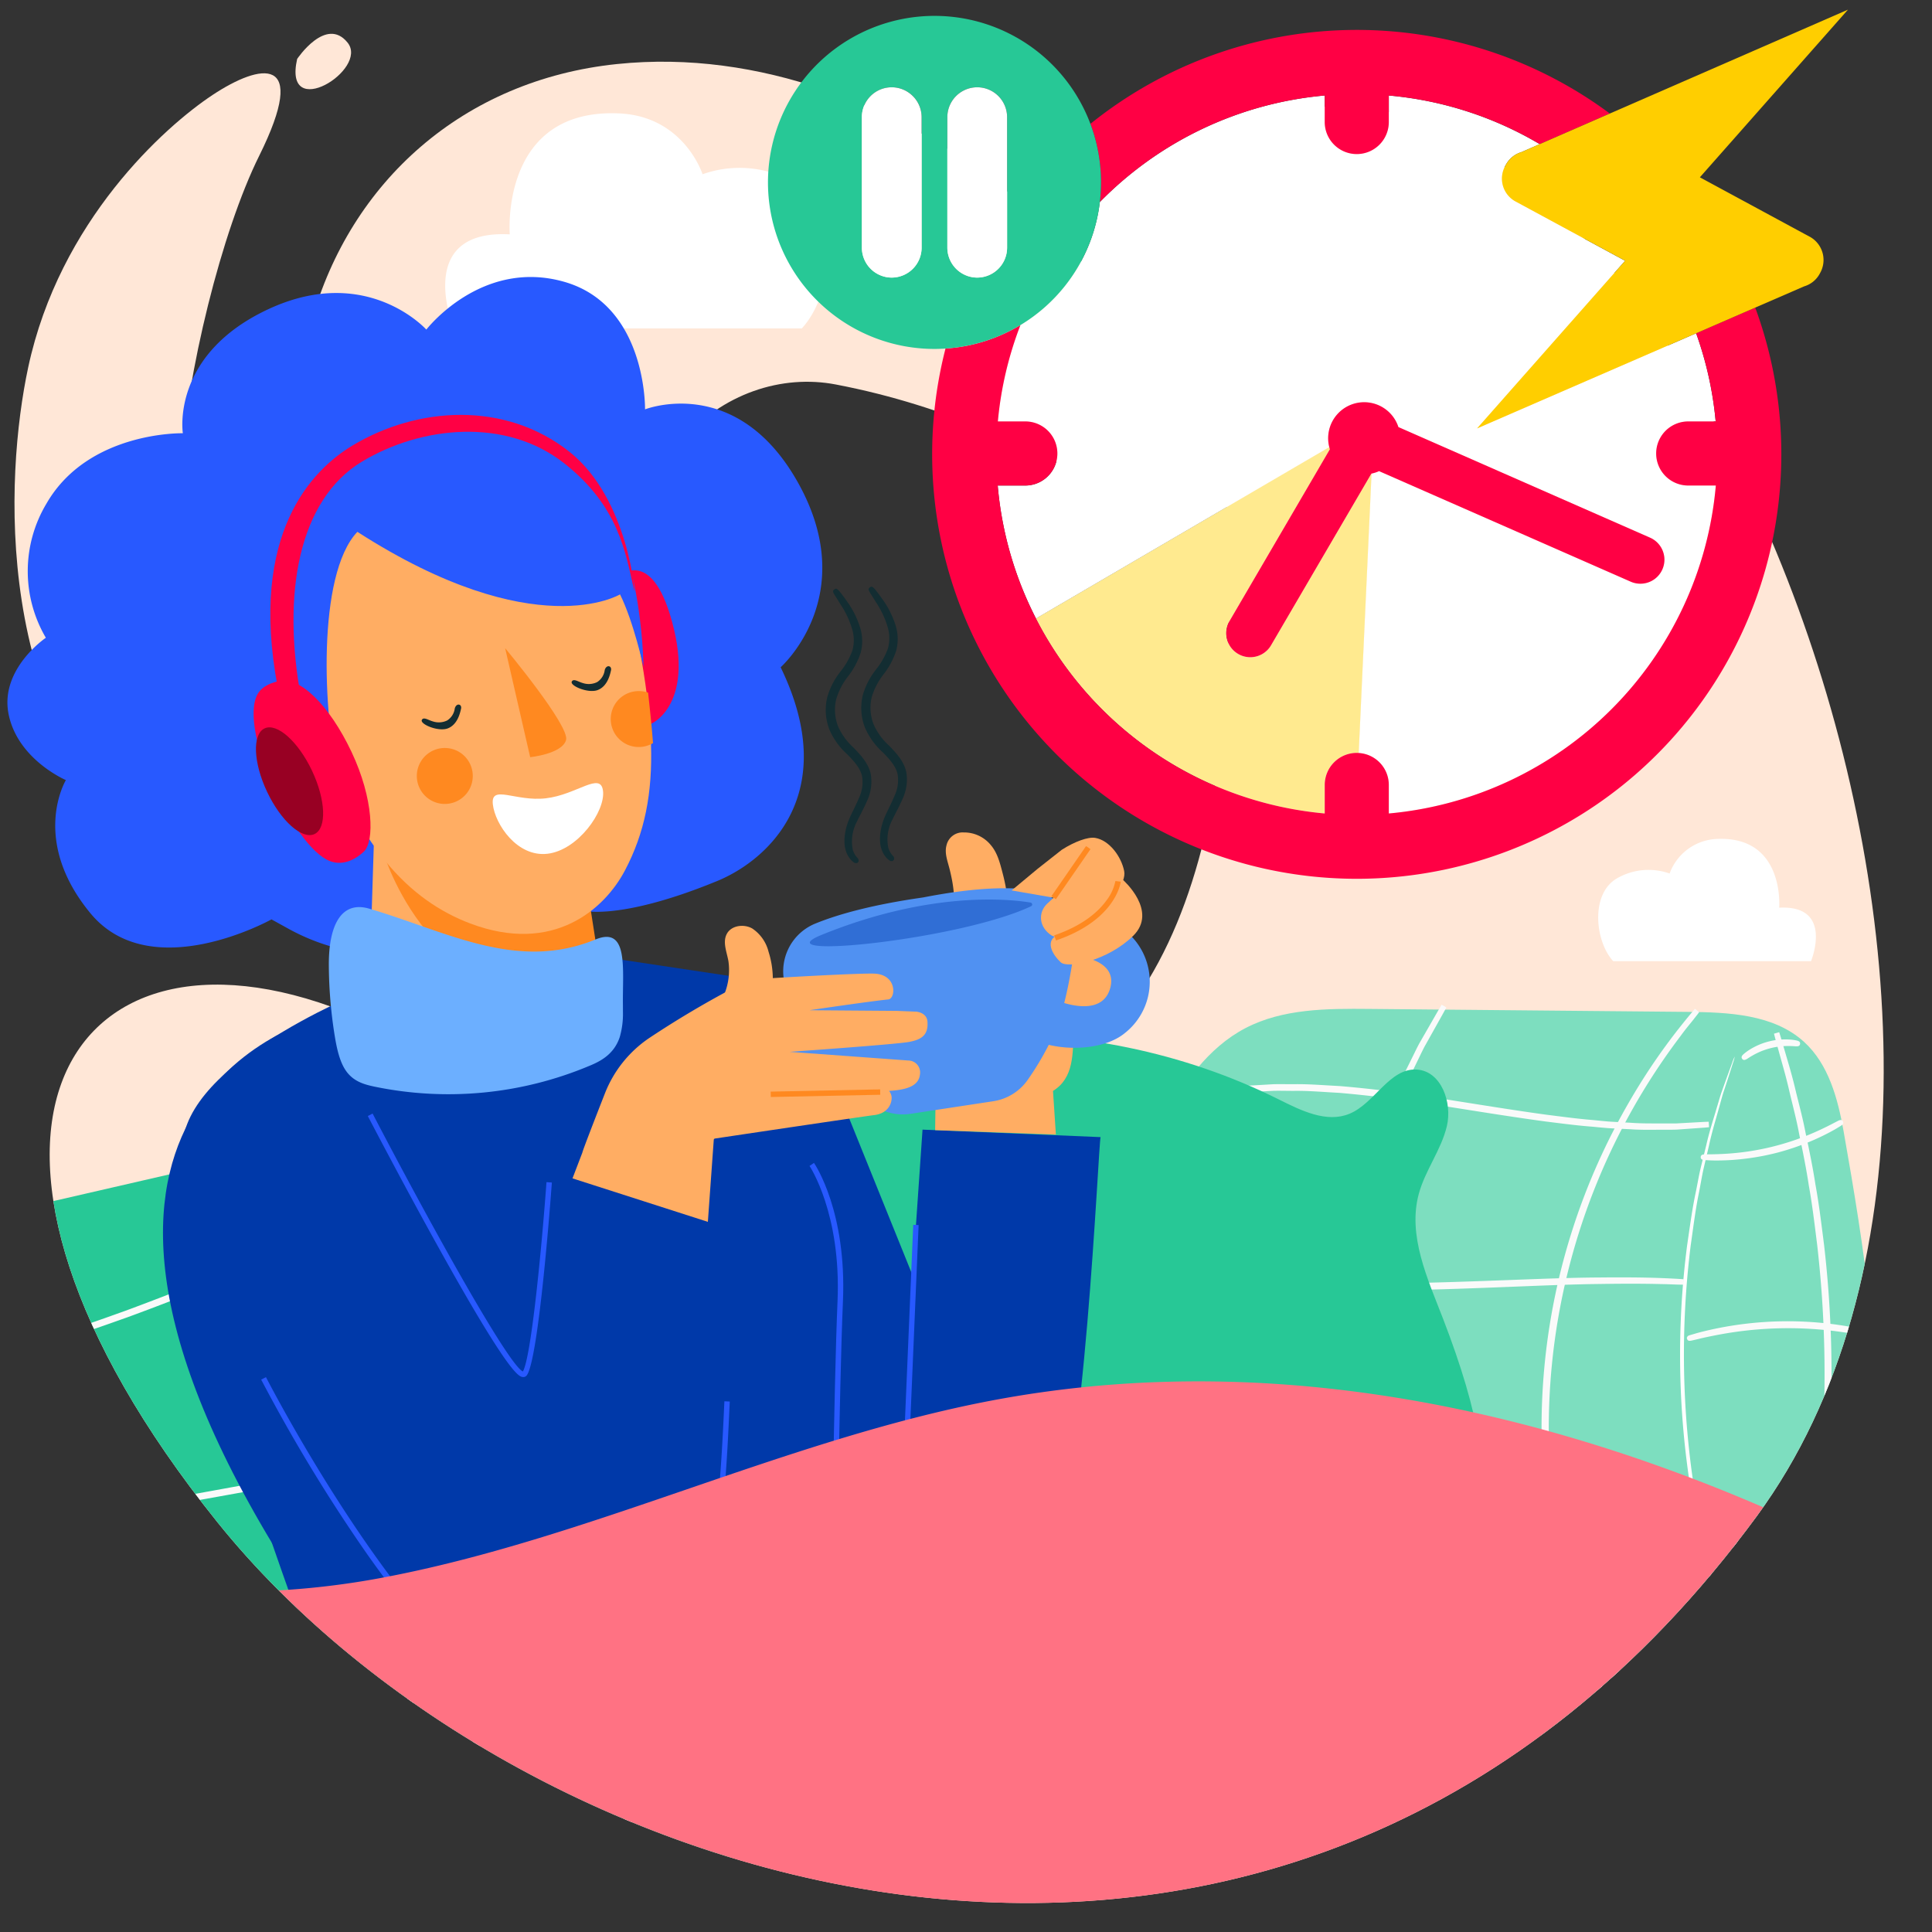 <?xml version="1.0" encoding="UTF-8"?>
<svg xmlns="http://www.w3.org/2000/svg" xmlns:xlink="http://www.w3.org/1999/xlink" id="Calque_1" data-name="Calque 1" viewBox="0 0 400 400">
  <rect x="0" y="0" width="400" height="400" fill="#333333" stroke="none"/>
  <defs>
    <style>.cls-1{fill:none;}.cls-2{fill:#ffe7d7;}.cls-3{fill:#fff;}.cls-4{fill:#ffe473;opacity:0.8;}.cls-5{fill:#f04;}.cls-6{fill:#ffce00;}.cls-7{fill:#27c896;}.cls-8{clip-path:url(#clip-path);}.cls-9{fill:#15915e;}.cls-10{fill:#fafafa;}.cls-11{fill:#7ddebf;}.cls-12{fill:#132d32;}.cls-13{fill:#b6503a;}.cls-14{fill:#a2290f;}.cls-15{fill:#ed4b2b;}.cls-16{fill:#980023;}.cls-17{fill:#0039a9;}.cls-18{fill:#ffad63;}.cls-19{fill:#5091f2;}.cls-20{opacity:0.4;}.cls-21{fill:#0039aa;}.cls-22{fill:#2859ff;}.cls-23{fill:#ff8920;}.cls-24{fill:#6cafff;}.cls-25{fill:#ff7283;}</style>
    <clipPath id="clip-path">
      <path class="cls-1" d="M268.231,22.908c-11.658,2.45-18.735,20.381-15.171,67.044,2.827,36.989,5.28,105.1-32.779,132.134-52.949,37.607-94.568,8.864-148.837-12.573-58.77-23.214-89.09,27.587-26.5,105.56s222.495,129.914,318.815-1.215c71.249-97-16.738-307.507-95.527-290.949"></path>
    </clipPath>
  </defs>
  <title>tous-acteurs-reduisez-votre-conso</title>
  <path class="cls-2" d="M268.231,22.908c-11.658,2.45-18.735,20.381-15.171,67.044,2.827,36.989,5.28,105.1-32.779,132.134-52.949,37.607-94.568,8.864-148.837-12.573-58.77-23.214-89.09,27.587-26.5,105.56s222.495,129.914,318.815-1.215c71.249-97-16.738-307.507-95.527-290.949"></path>
  <path class="cls-2" d="M5.831,76.092C1.022,98.579-1.6,148.929,31.953,176.829c8.781,7.3,26.566,10.108,18.374-4.176-5.573-9.715-14.214-54.085-12.971-74.771s8.584-50.057,16.3-65.606c10.524-21.2.223-19.142-9.65-12.61S12.329,45.7,5.831,76.092"></path>
  <path class="cls-2" d="M61.522,12.206S67.49,3.254,71.967,8.828s-13.45,16.636-10.445,3.378"></path>
  <path class="cls-2" d="M129.983,142.837c-6.7-47.922,20.962-67.459,43.048-63.236,48.141,9.208,64.557,36.284,66.718,8.808S186.981,7.129,127.77,13.257c-63.86,6.608-93.251,84.615-34.834,152.507,23.084,26.826,43.411,22.6,37.046-22.926"></path>
  <path class="cls-3" d="M166,68H93.948s-8.471-20.542,11.593-19.479c0,0-2.1-26.117,22.6-25.045,13.5.586,17.316,12.6,17.316,12.6a22.983,22.983,0,0,1,19.2,1.781C174.49,43.564,172.532,60.993,166,68"></path>
  <path class="cls-3" d="M287.538,25.266a6.634,6.634,0,1,1-13.268,0V19.771A74.434,74.434,0,0,0,227.7,41.841,34.475,34.475,0,0,1,211.271,67.3a74.045,74.045,0,0,0-4.677,19.953h5.687a6.634,6.634,0,0,1,0,13.269h-5.717a74.058,74.058,0,0,0,7.929,27.543L275.214,92.58a7.456,7.456,0,0,1,14.111-4.7c.076.182.137.365.2.549l52.107,22.9a4.976,4.976,0,1,1-4.007,9.11L285.509,97.54c-.067.03-.133.067-.2.1a7.511,7.511,0,0,1-1.341.412l-2.66,57.849a6.625,6.625,0,0,1,6.232,6.615v5.909a74.737,74.737,0,0,0,67.706-67.9h-5.717a6.634,6.634,0,1,1,0-13.269h5.685A74.049,74.049,0,0,0,351.165,69L305.81,88.7l30.653-34.707L313.639,41.643a5.382,5.382,0,0,1-1.962-7.355h0l.053-.09,0,0a5.4,5.4,0,0,1,3.262-2.7l3.792-1.654a74.107,74.107,0,0,0-31.249-10.066Z"></path>
  <path class="cls-3" d="M283.926,98.059l-20.8,35.59a4.978,4.978,0,0,1-8.585-5.041L275.336,93.03c-.048-.149-.084-.3-.122-.45l-60.721,35.487a74.742,74.742,0,0,0,59.777,40.355v-5.909a6.63,6.63,0,0,1,6.633-6.635c.136,0,.269.012.4.02l2.66-57.849Z"></path>
  <path class="cls-4" d="M283.926,98.059l-20.8,35.59a4.978,4.978,0,0,1-8.585-5.041L275.336,93.03c-.048-.149-.084-.3-.122-.45l-60.721,35.487a74.742,74.742,0,0,0,59.777,40.355v-5.909a6.63,6.63,0,0,1,6.633-6.635c.136,0,.269.012.4.02l2.66-57.849Z"></path>
  <path class="cls-5" d="M254.543,128.608a4.978,4.978,0,0,0,8.585,5.041l20.8-35.59.04-.01a7.511,7.511,0,0,0,1.341-.412c.069-.029.135-.066.2-.1l52.113,22.892a4.976,4.976,0,1,0,4.007-9.11l-52.107-22.9c-.06-.184-.121-.367-.2-.549a7.456,7.456,0,0,0-14.111,4.7c.038.15.074.3.122.45Z"></path>
  <path class="cls-5" d="M351.165,69a74.049,74.049,0,0,1,4.047,18.254h-5.685a6.634,6.634,0,1,0,0,13.269h5.717a74.737,74.737,0,0,1-67.706,67.9v-5.909a6.625,6.625,0,0,0-6.232-6.615c-.134-.008-.267-.02-.4-.02a6.63,6.63,0,0,0-6.633,6.635v5.909a74.715,74.715,0,0,1-67.706-67.9h5.717a6.634,6.634,0,0,0,0-13.269h-5.687A74.045,74.045,0,0,1,211.271,67.3a34.27,34.27,0,0,1-15.513,4.862A87.907,87.907,0,1,0,363.4,63.684Z"></path>
  <path class="cls-5" d="M227.949,37.771a34.775,34.775,0,0,1-.247,4.069A74.434,74.434,0,0,1,274.27,19.771v5.494a6.634,6.634,0,1,0,13.268,0V19.771a74.107,74.107,0,0,1,31.249,10.066l14.51-6.33a87.914,87.914,0,0,0-107.546,2.141A34.387,34.387,0,0,1,227.949,37.771Z"></path>
  <path class="cls-6" d="M374.9,49.132,351.94,36.712,382.6,2,333.3,23.506l-14.51,6.33L315,31.491a5.4,5.4,0,0,0-3.262,2.7l0,0-.053.09h0a5.382,5.382,0,0,0,1.962,7.355l22.825,12.349L305.81,88.7,351.165,69,363.4,63.684l10.138-4.4a5.4,5.4,0,0,0,3.262-2.7A5.491,5.491,0,0,0,374.9,49.132Z"></path>
  <path class="cls-7" d="M211.271,67.3a34.479,34.479,0,1,0-17.8,4.945c.768,0,1.528-.034,2.284-.084A34.27,34.27,0,0,0,211.271,67.3ZM190.81,51.287a6.2,6.2,0,0,1-6.184,6.184,6.128,6.128,0,0,1-1.985-.331,6.207,6.207,0,0,1-4.2-5.854V24.256a6.184,6.184,0,0,1,12.369,0Zm9.53,5.854a6.207,6.207,0,0,1-4.2-5.854V24.256a6.184,6.184,0,0,1,12.369,0V51.287a6.2,6.2,0,0,1-6.184,6.184A6.128,6.128,0,0,1,200.339,57.141Z"></path>
  <path class="cls-3" d="M188.635,19.559a6.174,6.174,0,0,0-10.194,4.7V51.287a6.207,6.207,0,0,0,4.2,5.854,6.128,6.128,0,0,0,1.985.331,6.2,6.2,0,0,0,6.184-6.184V24.256A6.175,6.175,0,0,0,188.635,19.559Z"></path>
  <path class="cls-3" d="M208.508,51.287V24.256a6.184,6.184,0,0,0-12.369,0V51.287a6.207,6.207,0,0,0,4.2,5.854,6.128,6.128,0,0,0,1.985.331A6.2,6.2,0,0,0,208.508,51.287Z"></path>
  <g class="cls-8">
    <path class="cls-7" d="M154.25,383.413c12.524-43.223-7.672-96.152-36.716-130.525C110.87,245,102.868,237.612,92.9,234.918c-9.919-2.681-20.423-.38-30.437,1.923l-75.417,17.352c-9.764,2.246-20.409,5.062-26.2,13.238-4.674,6.6-5.072,15.255-4.734,23.336,2.447,58.476,7.264,115.979,58.109,144.966Z"></path>
    <path class="cls-9" d="M-5.645,297.439c-.839-1.891-1.582-3.748-2.42-5.477L-10.5,287c-1.492-3.189-3.122-5.928-4.459-8.381-.684-1.218-1.3-2.366-1.907-3.395L-18.6,272.45l-2.419-3.828-.646-.984a1.507,1.507,0,0,0-.243-.321,1.546,1.546,0,0,0,.174.364l.579,1.026,2.289,3.9,1.67,2.808c.59,1.038,1.182,2.195,1.846,3.42,1.3,2.468,2.888,5.219,4.344,8.415l2.383,4.965c.821,1.73,1.547,3.588,2.371,5.479,1.694,3.765,3.167,7.922,4.795,12.266A234.7,234.7,0,0,1,6.6,339.027a234.706,234.706,0,0,1,3.891,29.9c.191,4.634.452,9.036.357,13.163-.023,2.062.031,4.056-.052,5.969s-.179,3.747-.263,5.5c-.1,3.511-.492,6.664-.727,9.443-.135,1.388-.23,2.683-.37,3.869l-.445,3.237L8.4,414.6l-.134,1.171a1.529,1.529,0,0,0-.019.4,1.517,1.517,0,0,0,.1-.39l.212-1.158.738-4.468.515-3.234c.162-1.186.279-2.481.436-3.87.277-2.78.712-5.938.846-9.456q.15-2.637.315-5.515c.1-1.918.061-3.918.1-5.987.124-4.14-.112-8.558-.285-13.209a227.938,227.938,0,0,0-3.843-30.015A227.927,227.927,0,0,0-.767,309.718"></path>
    <path class="cls-10" d="M-12.105,282.654h-.008l-.171-1.106s.455-.092,1.324-.238l6.459-1.046c.605-.115,1.257-.263,1.94-.419.395-.09.8-.182,1.217-.272.594-.138,1.22-.276,1.868-.418,1.76-.386,3.756-.824,5.815-1.445l4.468-1.241c.978-.276,1.961-.6,3-.937.579-.189,1.165-.381,1.761-.568,2.726-.837,5.548-1.847,8.536-2.916l1.9-.68c5.966-2.2,12.34-4.7,19.089-7.351l4.549-1.785c9.116-3.552,16.952-6.329,23.957-8.489,1.023-.281,2.013-.562,2.99-.839,2.706-.768,5.261-1.493,7.778-2,.593-.129,1.187-.265,1.774-.4,1.083-.247,2.107-.481,3.133-.679l4.593-.734a58.682,58.682,0,0,1,6.357-.761c.546-.044,1.076-.087,1.59-.134.422-.032.826-.068,1.22-.1.722-.064,1.4-.123,2.061-.154l6.573.01c.883.007,1.345.026,1.345.026l.006,1.118s-.463.025-1.344.04l-6.541.076c-.6.034-1.259.1-1.959.164-.405.039-.821.079-1.249.115-.522.051-1.068.1-1.632.148a58.124,58.124,0,0,0-6.2.778l-4.578.753c-.983.194-1.991.428-3.057.675-.593.138-1.194.277-1.8.412-2.455.5-4.963,1.217-7.617,1.977-1,.286-2.012.576-3.041.86-6.931,2.154-14.733,4.928-23.833,8.474l-3.682,1.444c-7.071,2.774-13.75,5.394-20,7.681l-1.783.632c-3.051,1.084-5.933,2.108-8.726,2.956-.585.181-1.165.369-1.736.554-1.058.341-2.058.665-3.067.945L6.7,279c-2.117.628-4.16,1.062-5.962,1.445-.624.133-1.228.261-1.81.392-.41.086-.8.172-1.183.256-.713.156-1.386.3-2.036.421l-6.493.962C-11.586,282.6-12.04,282.647-12.105,282.654Z"></path>
    <path class="cls-10" d="M2.175,318.761l-.282-1.083c.075-.022,7.666-2.3,19.94-4.818,6.065-1.3,13.144-2.585,21.341-4.071,8.231-1.492,17.56-3.183,27.188-5.155,4.876-1.025,9.466-2.133,13.639-3.294,4.2-1.19,8.382-2.538,12.427-4.008a125.036,125.036,0,0,0,19.96-9.368,94.963,94.963,0,0,0,12.2-8.475c.908-.7,1.634-1.35,2.218-1.873.331-.3.622-.557.88-.769.7-.61,1.083-.923,1.083-.923l.747.832c-.058.057-1.439,1.418-4.131,3.685a92.662,92.662,0,0,1-12.309,8.676,124.636,124.636,0,0,1-20.16,9.539c-4.085,1.493-8.3,2.858-12.531,4.06-4.207,1.175-8.826,2.293-13.733,3.324-10.051,2.059-19.728,3.793-28.266,5.323-7.774,1.393-14.489,2.6-20.283,3.811-5.71,1.164-10.89,2.317-14.589,3.247-1.084.255-2,.5-2.76.694-.454.119-.851.223-1.19.306C2.659,318.654,2.175,318.761,2.175,318.761Z"></path>
    <path class="cls-10" d="M-39.847,341.058a.489.489,0,0,1-.538-.3l-.006-.012c-.238-.508.216-.736.655-.956l1.179-.576c1.092-.537,2.626-1.2,4.436-1.932a87.853,87.853,0,0,1,15.268-4.519,87.973,87.973,0,0,1,15.841-1.655c1.946-.019,3.619.013,4.838.092l1.3.082c.5.037,1,.074.977.636s-.533.55-1.017.547l-1.311-.022c-1.215-.038-2.9-.034-4.765.01a93.9,93.9,0,0,0-15.584,1.721,93.909,93.909,0,0,0-15.056,4.359c-1.731.667-3.294,1.309-4.4,1.808l-1.2.521A2.367,2.367,0,0,1-39.847,341.058Z"></path>
    <path class="cls-10" d="M-12.366,387.751a61.217,61.217,0,0,1-10.378.265c-1.781-.112-3.305-.266-4.408-.443l-1.173-.183c-.444-.075-.939-.16-.877-.7l0-.034c.091-.523.562-.479,1.017-.439l1.191.125c1.094.134,2.625.252,4.319.332a64.983,64.983,0,0,0,14.205-.931,65.055,65.055,0,0,0,13.644-4.064c1.566-.666,2.96-1.309,3.926-1.809l1.074-.531c.4-.195.856-.412,1.12.065.273.5-.189.764-.562.977l-1.044.584c-.973.549-2.349,1.223-3.979,1.945a62.1,62.1,0,0,1-13.925,4.247C-9.653,387.414-11.046,387.607-12.366,387.751Z"></path>
    <path class="cls-10" d="M41.861,408.239c-2.731.3-5.4.514-7.96.643a132.08,132.08,0,0,1-16.9-.1c-3.934-.294-6.154-.593-6.176-.6l.106-1.114s.555.03,1.608.119c.365.023.8.064,1.3.112.877.083,1.968.187,3.232.238a136.719,136.719,0,0,0,16.753,0,163.528,163.528,0,0,0,24.6-3.394,212.485,212.485,0,0,0,29.2-8.573c20.871-7.793,39.2-17.636,50.144-23.517l18.753-10.3c.928-.509,1.423-.76,1.423-.76l.547.976s-.474.29-1.39.816l-3.979,2.262c-3.63,2.053-8.581,4.838-14.714,8.188-14.05,7.621-30.679,16.363-50.285,23.683a211.351,211.351,0,0,1-29.408,8.608C53.018,406.73,47.308,407.646,41.861,408.239Z"></path>
    <path class="cls-10" d="M32.618,367.985a89.952,89.952,0,0,1-15.594.4c-1.56-.067-2.86-.22-3.81-.333l-.646-.075c-1.025-.119-1.56-.2-1.56-.2l.118-1.113s.54.035,1.563.133c.236.021.5.048.794.078.955.1,2.144.218,3.6.266a91.919,91.919,0,0,0,16.23-.591A140.276,140.276,0,0,0,56.9,361.46c9.543-2.821,19.921-6.842,27.9-10.03a491.64,491.64,0,0,0,48.789-22.894c5.733-3.087,10.429-5.763,14.268-7.973l3.839-2.242c.89-.517,1.365-.774,1.365-.774l.566.966c-.072.046-7.384,4.655-19.4,11.206a475.331,475.331,0,0,1-48.894,23.046c-7.986,3.192-18.387,7.218-28.031,10.05a139.748,139.748,0,0,1-23.825,5.075Q33.042,367.939,32.618,367.985Z"></path>
    <path class="cls-10" d="M40.722,423.3,39.642,423s.151-.648.469-1.874c.1-.424.237-.929.391-1.5.277-1.027.622-2.3.94-3.8a156.33,156.33,0,0,0,3.318-19.858c.435-4,.707-8.539.833-13.876.018-4.593-.034-10.088-.567-15.93a157.9,157.9,0,0,0-7.245-35.746,157.933,157.933,0,0,0-15.405-33.06c-3.044-5.018-6.266-9.471-9.017-13.165-3.262-4.206-6.177-7.695-8.906-10.657A156.262,156.262,0,0,0-10,259.54c-1.154-1.023-2.19-1.845-3.022-2.506-.467-.372-.878-.7-1.221-.987-.974-.79-1.48-1.221-1.48-1.221l.7-.877c.022.016,2.182,1.611,5.825,4.638A152,152,0,0,1,5.443,272.624c2.766,2.982,5.715,6.492,9.016,10.728,2.781,3.717,6.034,8.192,9.121,13.265a158.372,158.372,0,0,1,15.567,33.349,158.392,158.392,0,0,1,7.287,36.075c.53,5.911.572,11.441.542,16.071-.139,5.382-.427,9.957-.88,14A151.97,151.97,0,0,1,42.653,416.1C41.521,420.7,40.73,423.271,40.722,423.3Z"></path>
    <path class="cls-10" d="M97.916,406.646l-1.111-.132s.053-.635.186-1.841l1.026-9.008c.076-.86.125-1.786.177-2.767.029-.558.06-1.13.1-1.717.04-.856.094-1.753.151-2.68.151-2.488.323-5.307.247-8.282l-.007-6.424c-.01-1.412-.1-2.847-.2-4.365-.053-.838-.107-1.688-.148-2.547-.128-3.9-.6-7.973-1.106-12.281q-.17-1.456-.339-2.939a221.618,221.618,0,0,0-7.662-34.129A221.633,221.633,0,0,0,75.805,285.21c-.47-.855-.94-1.72-1.406-2.576-2.074-3.813-4.032-7.415-6.175-10.672-.466-.732-.911-1.457-1.35-2.171-.8-1.3-1.55-2.523-2.359-3.687l-3.688-5.239c-1.66-2.484-3.424-4.687-4.981-6.632-.582-.727-1.145-1.43-1.677-2.115-.363-.452-.719-.9-1.065-1.343-.607-.771-1.181-1.5-1.747-2.168l-6.02-6.757c-.8-.91-1.214-1.4-1.214-1.4l.832-.749s.441.458,1.26,1.352l6.1,6.715c.6.7,1.195,1.444,1.822,2.231.339.426.687.863,1.048,1.307.529.672,1.08,1.355,1.65,2.06,1.592,1.969,3.4,4.2,5.1,6.728l3.7,5.226c.836,1.195,1.6,2.437,2.416,3.752.436.706.878,1.421,1.336,2.137,2.186,3.307,4.175,6.95,6.28,10.806q.686,1.255,1.387,2.532A221.028,221.028,0,0,1,90.6,317.1,221.026,221.026,0,0,1,98.29,351.48c.11.983.22,1.942.329,2.89.5,4.363.977,8.484,1.1,12.452.038.841.089,1.679.14,2.507.094,1.543.183,3,.189,4.456l-.014,6.422c.067,3.033-.121,5.9-.286,8.423-.059.905-.117,1.781-.16,2.626-.039.58-.072,1.137-.1,1.68-.059,1.005-.114,1.955-.2,2.86l-1.115,9.017C98.013,406.016,97.916,406.646,97.916,406.646Z"></path>
    <path class="cls-10" d="M4.163,429.839s-.315-.521-.888-1.528L.8,423.931c-1.172-2.054-2.443-4.329-3.786-7.03-.411-.821-.851-1.672-1.308-2.555-1.063-2.053-2.267-4.381-3.391-6.9l-2.581-5.549c-.594-1.251-1.127-2.539-1.691-3.9-.3-.731-.61-1.473-.931-2.219-1.679-3.824-3.219-7.954-4.85-12.326l-.5-1.35a298.889,298.889,0,0,1-9.476-32.288A298.931,298.931,0,0,1-33.166,316.6l-.131-1.44c-.424-4.649-.825-9.041-.969-13.22-.034-.809-.078-1.611-.122-2.4-.082-1.472-.159-2.863-.166-4.251l-.078-6.124c-.079-2.751,0-5.37.066-7.681.029-.994.058-1.951.073-2.871.04-3.013.2-5.615.367-7.976l.331-5.014c.08-1.158.139-1.764.139-1.764l1.117.068s-.015.609-.074,1.767l-.272,5.02c-.138,2.228-.287,4.855-.311,7.919-.01.947-.035,1.932-.06,2.957-.056,2.274-.12,4.852-.032,7.55l.1,6.133c.01,1.359.09,2.73.175,4.182.047.8.094,1.612.13,2.433.152,4.118.555,8.454.982,13.046l.142,1.531a301.525,301.525,0,0,0,5.445,33.03,301.5,301.5,0,0,0,9.4,32.126l.543,1.46c1.6,4.312,3.112,8.385,4.754,12.149.325.759.633,1.51.937,2.251.553,1.346,1.075,2.617,1.653,3.843l2.566,5.566c1.094,2.478,2.268,4.774,3.3,6.8.466.912.915,1.79,1.334,2.637,1.353,2.759,2.624,5.06,3.709,7l2.422,4.41c.556,1.019.833,1.562.833,1.562Z"></path>
    <path class="cls-11" d="M234.08,347.427c-18.312-33.61-11.223-81.269,6.612-115.136,4.092-7.77,9.386-15.372,17.171-19.433,7.749-4.042,16.895-4.053,25.634-3.972l65.818.612c8.521.079,17.878.47,24.183,6.2,5.09,4.627,7,11.743,8.2,18.517,8.668,49.019,15.189,97.664-21.738,131.045Z"></path>
    <path class="cls-3" d="M361.349,347.917a8.552,8.552,0,0,0-.4-1.284l-1.3-3.621-.957-2.609c-.331-.96-.646-2.019-1.01-3.147-.7-2.266-1.6-4.813-2.323-7.711l-1.221-4.521c-.418-1.574-.737-3.24-1.132-4.948-.832-3.41-1.419-7.114-2.107-11a182.614,182.614,0,0,1-.869-51.146c.555-3.9,1.016-7.627,1.732-11.063.337-1.721.6-3.4.963-4.984l1.067-4.56c.622-2.921,1.437-5.5,2.059-7.785.326-1.14.6-2.209.9-3.18l.868-2.64,1.177-3.663a8.557,8.557,0,0,0,.36-1.3,8.465,8.465,0,0,0-.51,1.242l-1.319,3.619-.936,2.623c-.321.966-.621,2.031-.968,3.168-.665,2.282-1.52,4.855-2.179,7.777l-1.12,4.564c-.381,1.589-.659,3.268-1.011,4.993-.746,3.444-1.234,7.177-1.811,11.095a177.3,177.3,0,0,0,.872,51.353c.71,3.9,1.324,7.609,2.187,11.026.41,1.712.746,3.38,1.18,4.955l1.275,4.523c.758,2.9,1.7,5.441,2.442,7.7.386,1.124.721,2.179,1.075,3.133l1.024,2.59,1.441,3.573A8.471,8.471,0,0,0,361.349,347.917Z"></path>
    <path class="cls-10" d="M353.75,233.385c-.156.017-.512.053-1.055.094l-5.557.395c-.575.023-1.165.024-1.785.025-.333,0-.675,0-1.025,0-.515,0-1.04,0-1.582.007-1.569.012-3.347.026-5.235-.107l-3.923-.193c-.9-.049-1.788-.134-2.732-.224-.507-.048-1.021-.1-1.541-.141-2.472-.192-5.05-.514-7.781-.856l-1.6-.2c-5.631-.759-11.677-1.716-18.077-2.728l-3.271-.517c-8.208-1.28-15.194-2.156-21.354-2.679-.886-.046-1.776-.1-2.654-.157-2.346-.147-4.562-.285-6.685-.25-.545,0-1.073-.007-1.594-.013-.927-.011-1.8-.021-2.665,0l-3.908.21a49.732,49.732,0,0,0-5.292.484c-.479.062-.945.123-1.4.176-.353.047-.707.09-1.05.132-.588.071-1.148.139-1.676.225l-5.422,1.122c-.741.148-1.133.211-1.133.211l-.236-1.093s.382-.105,1.116-.274l5.438-1.214c.58-.1,1.169-.178,1.787-.259.328-.043.663-.086,1.007-.135.438-.056.88-.117,1.336-.18a50.012,50.012,0,0,1,5.46-.537l3.918-.231c.915-.025,1.817-.018,2.771-.011.5,0,1.015.007,1.532.007,2.176-.044,4.433.091,6.823.233.861.051,1.735.1,2.621.148,6.243.514,13.263,1.386,21.478,2.667l4.178.662c6.064.962,11.792,1.871,17.132,2.6l1.7.215c2.676.342,5.2.664,7.616.861.53.047,1.05.1,1.562.15.929.093,1.806.18,2.672.231l3.925.214c1.831.139,3.564.139,5.093.139.566,0,1.114,0,1.642.006.358,0,.715,0,1.063,0,.592,0,1.155.009,1.689-.007l5.54-.305c.755-.038,1.153-.041,1.153-.041l.071,1.116Z"></path>
    <path class="cls-10" d="M360.6,239.982c-1.495.163-2.717.229-3.56.255-1.3.042-2.42.04-3.233-.006l-.864-.049c-.282-.02-.851-.061-.829-.62.023-.538.558-.555.846-.562l.873-.011c.809,0,1.924-.028,3.15-.094a53.582,53.582,0,0,0,19.958-5.027c1.107-.52,2.1-1.019,2.811-1.4l.775-.4c.251-.125.755-.378,1.025.1s-.186.767-.432.925l-.748.458c-.694.426-1.678.957-2.845,1.537a50.846,50.846,0,0,1-9.969,3.664A51.883,51.883,0,0,1,360.6,239.982Z"></path>
    <path class="cls-10" d="M361.178,219.453a.5.5,0,0,1-.469-.217c-.35-.449.089-.823.41-1.1a9.715,9.715,0,0,1,1.077-.783,13.9,13.9,0,0,1,8.283-2.129,9.688,9.688,0,0,1,1.328.167c.406.083.971.2.878.762-.086.526-.58.5-1.059.465-.287-.018-.7-.044-1.2-.052a14.695,14.695,0,0,0-7.527,1.935c-.439.251-.785.471-1.027.625A1.806,1.806,0,0,1,361.178,219.453Zm10.4-3.476v0Zm0,0h0Z"></path>
    <path class="cls-10" d="M348.57,265.981s-.424,0-1.229-.022c-.293-.006-.645-.019-1.048-.035-.664-.025-1.467-.056-2.4-.068-3.263-.092-7.775-.1-12.714-.02-5.017.052-10.787.282-17.468.547-7.395.294-15.775.627-24.53.757A154.788,154.788,0,0,1,266,265.81a105.948,105.948,0,0,1-18.513-4.245,78.632,78.632,0,0,1-11.825-4.968c-2.65-1.393-4.047-2.279-4.1-2.316l.549-.974s.38.188,1.087.572c.243.123.536.288.869.475.578.325,1.3.729,2.157,1.132a80.961,80.961,0,0,0,11.693,4.8,106.379,106.379,0,0,0,18.282,4.122,155.744,155.744,0,0,0,22.967,1.292c8.325-.124,16.356-.424,23.443-.688,7.113-.266,13.257-.5,18.559-.523,5-.054,9.534-.012,12.763.121,2.983.113,4.671.249,4.688.25Z"></path>
    <path class="cls-10" d="M387.555,276.81a2.091,2.091,0,0,1-.557-.046l-1.1-.209c-1.018-.21-2.432-.454-3.991-.689a78.039,78.039,0,0,0-26.529.555c-1.554.3-2.957.6-3.952.854l-1.088.254c-.386.085-.906.2-1.05-.331l-.058-.213.1-.2c.119-.226.288-.278.7-.4l1.073-.312c.994-.291,2.38-.627,4.007-.971a73.568,73.568,0,0,1,27.008-.564c1.632.274,3.031.551,4.045.8l1.077.266c.39.1.91.239.783.78A.492.492,0,0,1,387.555,276.81Z"></path>
    <path class="cls-10" d="M373.267,320.649c-1.121.122-2.31.216-3.553.266a52.641,52.641,0,0,1-12.371-.989c-1.488-.305-2.758-.616-3.669-.9l-.965-.3c-.333-.107-.876-.283-.7-.83.152-.506.665-.39,1.005-.313l.99.241c.905.238,2.179.513,3.6.778a54.283,54.283,0,0,0,24-.945c1.394-.374,2.642-.749,3.517-1.055l.97-.318c.342-.106.847-.263,1.04.242l0,.007c.193.521-.3.725-.632.861l-.95.375c-.884.352-2.125.761-3.586,1.183A51.779,51.779,0,0,1,373.267,320.649Z"></path>
    <path class="cls-10" d="M370.743,347.586a14.424,14.424,0,0,1-4.246-.181,13.971,13.971,0,0,1-5.193-2.191,9.961,9.961,0,0,1-1.348-1.1c-.416-.407-.816-.8-.409-1.223.36-.393.762-.074,1.086.182a17.442,17.442,0,0,0,1.424,1.03,13.691,13.691,0,0,0,9.8,1.936,17.442,17.442,0,0,0,1.714-.412c.374-.108.887-.254,1.074.257.2.538-.29.738-.858.969a10.1,10.1,0,0,1-1.657.5A11.656,11.656,0,0,1,370.743,347.586Z"></path>
    <path class="cls-10" d="M331.952,347.587c-4.627.5-9.529.788-14.472.832a179.574,179.574,0,0,1-26.015-1.767c-17.65-2.5-33.058-6.718-46.116-10.479-5.746-1.675-10.351-3.079-13.72-4.117l-3.718-1.155c-.862-.272-1.31-.431-1.31-.431l.324-1.071s.46.116,1.326.368l17.471,5.114c10.828,3.064,27.2,7.7,45.939,10.347a180.772,180.772,0,0,0,25.805,1.778,139.067,139.067,0,0,0,21.035-1.675,116.707,116.707,0,0,0,13.9-3.049c1.051-.277,1.936-.56,2.648-.788.41-.131.77-.246,1.079-.335.851-.263,1.309-.387,1.309-.387l.342,1.065c-.018.006-1.808.669-5.026,1.637a112.066,112.066,0,0,1-14.029,3.183C336.555,347.023,334.288,347.333,331.952,347.587Z"></path>
    <path class="cls-10" d="M332.257,312.459l-.691.072a118.842,118.842,0,0,1-20.736.149c-8.535-.587-17.912-2.028-25.128-3.218a402.729,402.729,0,0,1-44.841-10.2c-11.18-3.248-18.1-5.752-18.164-5.777l.342-1.066s.444.124,1.281.391l3.6,1.156c3.784,1.191,8.017,2.5,13.307,4a419.413,419.413,0,0,0,44.706,10.078c7.658,1.263,16.618,2.634,24.993,3.227a119.293,119.293,0,0,0,20.5-.078A78.58,78.58,0,0,0,345,308.728c1.206-.306,2.166-.621,2.938-.874.244-.08.465-.152.665-.215.833-.267,1.277-.393,1.277-.393l.355,1.061s-.43.167-1.259.456l-.525.181c-.769.269-1.823.637-3.122.983A76.437,76.437,0,0,1,332.257,312.459Z"></path>
    <path class="cls-10" d="M335.6,359.823c-.011-.02-1.145-2.007-2.932-5.622a129.134,129.134,0,0,1-6.531-15.986,134.2,134.2,0,0,1,11.179-110.094,129.093,129.093,0,0,1,9.611-14.346c2.476-3.181,3.986-4.9,4-4.917l.869.706s-.34.454-1.011,1.3c-.225.3-.507.644-.828,1.04-.568.7-1.276,1.572-2.037,2.621A134.473,134.473,0,0,0,333.79,353.655c.541,1.194,1.059,2.19,1.474,2.99.236.452.442.85.608,1.2.483.953.725,1.466.725,1.466Z"></path>
    <path class="cls-10" d="M285.047,356.45s-.2-.5-.55-1.479l-2.579-7.274c-.244-.753-.465-1.535-.7-2.362-.125-.443-.254-.9-.39-1.361-.194-.7-.4-1.419-.617-2.16-.6-2.07-1.282-4.415-1.786-6.961l-1.185-5.316c-.263-1.215-.456-2.442-.66-3.742-.109-.7-.221-1.4-.345-2.116-.627-3.316-.988-6.829-1.369-10.549q-.124-1.21-.254-2.441A172.275,172.275,0,0,1,280,251.171c.238-.809.467-1.594.693-2.373,1.045-3.591,2.031-6.983,3.246-10.14.246-.669.481-1.342.714-2.006.435-1.244.847-2.418,1.323-3.565l2.127-5.032c.948-2.4,2.041-4.59,3-6.519.344-.689.677-1.355.989-2,.222-.44.429-.865.633-1.278.379-.772.736-1.5,1.1-2.185l3.85-6.7c.52-.9.806-1.357.806-1.357l.973.551s-.249.484-.75,1.389l-3.765,6.729c-.34.644-.681,1.352-1.043,2.1-.208.43-.421.872-.644,1.323-.313.66-.652,1.348-1,2.06-.935,1.9-2,4.048-2.912,6.4l-2.109,5.042c-.457,1.11-.857,2.265-1.281,3.488-.234.674-.471,1.356-.721,2.043-1.184,3.1-2.15,6.448-3.173,9.99q-.346,1.2-.7,2.418a172.516,172.516,0,0,0-5.344,59.017c.086.82.17,1.65.253,2.472.37,3.674.72,7.143,1.326,10.4.124.729.235,1.444.344,2.149.2,1.279.384,2.486.634,3.663l1.164,5.321c.482,2.492,1.138,4.8,1.718,6.833.217.763.427,1.5.619,2.215.135.47.264.94.39,1.4.222.806.432,1.568.656,2.28l2.489,7.282c.331.981.489,1.5.489,1.5Z"></path>
    <path class="cls-10" d="M367.318,358.555l-1.071-.322s.129-.5.4-1.454l1.2-4.106c.546-1.816,1.18-3.96,1.8-6.493.193-.784.405-1.6.626-2.442.513-1.961,1.042-3.989,1.494-6.236l.149-.676c.659-2.985,1.407-6.369,2-9.943.677-3.448,1.188-7.113,1.728-10.993l.181-1.3a234.948,234.948,0,0,0,.407-56.811l-.166-1.327c-.484-3.876-.94-7.537-1.563-10.967-.541-3.6-1.239-6.988-1.855-9.98l-.138-.676c-.422-2.262-.923-4.3-1.406-6.266-.208-.848-.409-1.664-.591-2.449-.576-2.528-1.18-4.689-1.7-6.516l-1.142-4.125c-.261-.956-.382-1.461-.382-1.461l1.076-.307s.164.493.444,1.442l1.2,4.106c.572,1.93,1.183,4.063,1.769,6.562.181.76.38,1.551.587,2.372.48,1.907,1.025,4.068,1.465,6.376l.118.561c.639,3.037,1.362,6.478,1.922,10.131.642,3.476,1.113,7.19,1.611,11.122l.157,1.237a232.992,232.992,0,0,1-.409,57.159L377.046,316c-.555,3.93-1.079,7.642-1.775,11.129-.611,3.639-1.386,7.078-2.07,10.113l-.122.542c-.472,2.3-1.049,4.452-1.557,6.355-.217.814-.427,1.6-.618,2.354-.623,2.493-1.264,4.615-1.863,6.537l-1.256,4.085C367.489,358.064,367.318,358.555,367.318,358.555Z"></path>
    <path class="cls-12" d="M166.5,154.228c11.1-3.664,27.09-16.5,16.325-43.386,0,0,17.569-13.428,6.523-37.563S158.51,55.388,158.51,55.388s1.924-21.534-14.9-27.637-29.267,7.889-29.267,7.889-11.327-14.59-32.388-6.578S62.351,53.547,62.351,53.547s-19.571-1.859-29.3,12.569a27.326,27.326,0,0,0-2.1,27.81s-10.1,5.836-8.834,15.354,10.9,14.445,10.9,14.445-8.351,11.851,3.125,27.957,37.447,3.941,37.447,3.941l3.382,2.192a43.545,43.545,0,0,0,35.746,5.3l25.568-4.84C137.337,158.147,144.784,161.4,166.5,154.228Z"></path>
    <path class="cls-13" d="M95.868,141.828l-3.7,36.06c.288.412,28.5,19.1,48.851-6.038l-1.795-15.559Z"></path>
    <path class="cls-14" d="M139.876,158.166s-30.246-8.384-41.971-14.128c0,0,9.043,38.269,43.115,27.813Z"></path>
    <path class="cls-5" d="M150.56,89.688s7.726-6.424,10.721,11.731c2.839,17.212-7.244,20.379-8.053,19.442,1.481-3.664-2.667-31.174-2.667-31.174"></path>
    <path class="cls-13" d="M114.761,159.409c16.733,7.688,28.012-1.013,32.808-8.737,9.288-14.954,8.894-32.394,3.555-65.074-4.012-24.55-22.435-28.286-47.22-15.223C81.375,82.752,81.551,92.468,86.417,115.913c5.337,25.714,16.226,37.928,28.344,43.5"></path>
    <path class="cls-15" d="M89.6,127.879s-7.54,5.348-11.425-7.073c-3.682-11.774,6.4-15.092,7.264-14.522C84.1,109.017,89.6,127.879,89.6,127.879"></path>
    <path class="cls-14" d="M117.172,126.751a5.814,5.814,0,1,1-7.251-3.876,5.814,5.814,0,0,1,7.251,3.876"></path>
    <path class="cls-14" d="M155.262,124.685a5.814,5.814,0,1,1-4.425-10.718,5.948,5.948,0,0,1,4.147.187c.156,3.926.248,6.915.278,10.531"></path>
    <path class="cls-14" d="M137.273,122.794c-1.063,2.813-7.686,3-7.686,3L126,102.831s12.337,17.151,11.274,19.963"></path>
    <path class="cls-12" d="M97.081,76.547c-9.126,8.319-9.758,38.051-7.55,49.765-4.611-8.518-10.23-14.547-12.672-18.24C67.3,82.743,78.716,61.463,95.768,55.286c22.639-8.2,33.451-.127,47.089,11.217S154.4,108.689,154.4,108.689s-1.383-9.442-3.789-15.314c0,0-18.372,9.462-53.53-16.828"></path>
    <path class="cls-5" d="M92.629,122.078c3.921,10.068,3.435,18.908,1.122,20.829-1.457,1.211-4.325,2.875-7.255,1.464-3.778-1.818-7.763-9.014-10.366-15.7-3.079-7.909-4.411-16.386-2.142-19.92,1.165-1.813,3.531-2.24,4.5-2.431,4.425-.872,10.225,5.687,14.145,15.755"></path>
    <path class="cls-16" d="M84.156,125.377c2.434,6.249,2.254,12.153-.4,13.187s-6.78-3.195-9.213-9.444-2.254-12.153.4-13.187,6.779,3.195,9.213,9.444"></path>
    <path class="cls-5" d="M153.6,92.809c-1.253-8.237-2.031-17.726-12.548-27.356-11.5-10.528-29.237-9.894-42-3.379C85.463,69.013,80.435,88.141,82.99,110.32l-4.723-2.828C74.56,75.3,88.588,63.049,97.278,58.611c14.04-7.173,32.337-7.078,44.954,4.475C153.819,73.7,153.83,94.337,153.6,92.809"></path>
    <path class="cls-3" d="M144.19,133.874c.189,4.283-6.086,11.915-12.435,12.195s-10.416-6.889-10.6-11.027c-.189-4.283,4.707-.2,11.078-.491C138.73,134.264,144,129.739,144.19,133.874Z"></path>
    <path class="cls-12" d="M115.97,114.735c-.283.975-1,3.247-3.022,3.881s-5.792-1.3-5.265-2.14c.411-.654,1.32.145,2.253.475a3.938,3.938,0,0,0,3,.01,3.5,3.5,0,0,0,1.743-2.384c.428-1.171,1.577-.817,1.294.158"></path>
    <path class="cls-12" d="M147.613,108.989c-.283.975-1,3.247-3.022,3.881s-5.792-1.3-5.265-2.14c.411-.654,1.32.145,2.253.475a3.938,3.938,0,0,0,3,.01,3.5,3.5,0,0,0,1.743-2.384c.428-1.171,1.577-.817,1.294.158"></path>
  </g>
  <path class="cls-5" d="M113.7,244.788l-5.085,39.628L79.9,235.214a27.58,27.58,0,0,0-14-12.06c-6.452-2.416-12.072-.128-20.3,6.9-16.943,14.468,4.945,49.219,4.945,49.219l47.638,66.66a22.76,22.76,0,0,0,18.074,10.131,33.007,33.007,0,0,0,22.026-7.274c17.109-13.447,11.347-93.214,11.347-93.214Z"></path>
  <path class="cls-7" d="M120.008,334.9c-5.646-9.594-5.568-21.558-3.37-32.471s6.32-21.38,8.29-32.336,1.53-23-4.7-32.218c-1.611-2.384-3.667-4.789-3.622-7.665.074-4.654,5.966-7.369,10.432-6.057s7.647,5.154,10.542,8.8c37.839-23.028,87.571-25.107,127.2-5.317,4.6,2.295,9.861,4.919,14.609,2.961,5.28-2.178,8.268-9.516,13.968-9.153,5.043.321,7.373,6.843,6.191,11.755s-4.477,9.094-5.8,13.971c-2.347,8.649,1.81,17.542,5.037,25.9C313.631,311.548,311,335,260.538,295.5l-90.083-8.521Z"></path>
  <path class="cls-17" d="M77.51,204.273s-37.126,14.219-39.618,31.7c-3.687,25.856,22.55,94.563,22.853,96.235s59.913,9.5,64.768,23.594,79.246-4.377,79.246-4.377l-31.825-15.87-.824-72.667L154.763,202.62l-35.719-5.363Z"></path>
  <path class="cls-17" d="M227.86,235.428c-.466,1.724-3.466,73.375-10.122,82.453-5.956,8.124-20.574,16.847-34.557,6.615-10.533-7.707-24.847-37.43-24.847-37.43l-3.571-84.446,13.318,9.768,20.844,51.626L191,233.879Z"></path>
  <path class="cls-18" d="M222.129,200.622a12.524,12.524,0,0,1,9.068-4c2.113-.007,4.457.715,5.442,2.585,1.084,2.059.017,4.722-1.792,6.185s-4.167,2.015-6.437,2.526l-3.527.794a7.406,7.406,0,0,1-4.227.114c-2.156-.821-3.052-3.676-2.186-5.813a7.036,7.036,0,0,1,5.341-3.931"></path>
  <path class="cls-18" d="M222.868,195.483l-.584,17.6c-.17,5.121.083,10.085-4.274,12.782h0l.6,9.036-25-.916.3-21.862,20.619-21.635Z"></path>
  <path class="cls-18" d="M208.2,194.469c1.052-3.126.71-8.654-.586-13.573-.549-2.081-1.054-4.243-2.441-5.888a7.122,7.122,0,0,0-5.634-2.659,3.424,3.424,0,0,0-3.568,2.637c-.465,1.63.231,3.343.641,4.987,1.478,5.929,1.074,9.043-.767,10.965"></path>
  <path class="cls-19" d="M212.9,184.135a10.719,10.719,0,0,1,9.564,12.128c-.847,6.109-2.237,13.718-4.584,18.538a59.846,59.846,0,0,1-5.213,8.93,10.671,10.671,0,0,1-7.04,4.27l-17.087,2.6a10.672,10.672,0,0,1-7.48-1.626C177.788,226.82,166.25,224.256,162,218c-2.285-3.363,2.307-8.742.688-13.564a10.672,10.672,0,0,1,6.143-13.233c4.569-1.861,11.586-3.871,22.28-5.394C200.835,183.908,207.616,183.6,212.9,184.135Z"></path>
  <path class="cls-19" d="M215.129,215.71c5.229,1.971,13.538,1.714,17.822-1.874a13.538,13.538,0,0,0-11.312-23.812l-.606,7.668s10.668.272,8.818,6.906-11.438,2.387-11.438,2.387Z"></path>
  <path class="cls-18" d="M232.511,182.182s7.33,6.431,2.1,11.572-13.521,6.846-15,5.477-3.81-4.645-.05-5.926S232.511,182.182,232.511,182.182Z"></path>
  <path class="cls-18" d="M209.448,184.354l5.367-4.463,5.027-3.961c2.676-1.7,5.419-2.7,6.9-2.455,2.949.489,5.416,3.881,6.005,6.869.954,4.832-12.19,15.123-14.963,13.374s-2.878-4.842-.953-6.645,4.865-4.383,4.865-4.383l-3.548,3.169Z"></path>
  <g class="cls-20">
    <path class="cls-21" d="M170.146,193.54c-12.976,5.267,28.552,1.089,43.334-5.916a.4.4,0,0,0-.1-.754C209.022,186.145,192.695,184.387,170.146,193.54Z"></path>
  </g>
  <path class="cls-18" d="M159.412,207.419a18.756,18.756,0,0,0-.3-10.4,8.137,8.137,0,0,0-3.376-4.792c-1.744-.981-4.327-.637-5.263,1.132-.891,1.683-.019,3.7.329,5.573a13.212,13.212,0,0,1-1.352,8.023,39.36,39.36,0,0,1-4.578,6.872"></path>
  <path class="cls-18" d="M118.529,243.97l2.033-5.313c.12-.588,2.635-7.066,4.681-12.288a24.689,24.689,0,0,1,9.111-11.416,200.315,200.315,0,0,1,20.78-12.1c2.82-.278,23.337-1.454,26.085-1.261,4.578.321,4.242,5.182,2.669,5.334-3.459.334-16.3,2.23-16.3,2.23l18.128.137,4,.162s2.169.156,2.305,2.053c.2,2.725-1.136,3.716-3.8,4.208-2.875.53-24.734,2.058-24.734,2.058l24.551,1.791a2.471,2.471,0,0,1,2.432,2.868c-.257,2.467-2.84,3.211-6.4,3.425a2.473,2.473,0,0,1,.526,1.21c.109,1.241-.621,3.442-3.606,3.8-2.407.285-30.1,4.426-32.957,4.853a.3.3,0,0,0-.255.277l-1.221,16.973Z"></path>
  <path class="cls-17" d="M67.822,210.181S.436,224.9,55.186,317.578C69.724,342.185,78.7,346.1,83,345c10.993-2.8-4.343-61.36-4.343-61.36Z"></path>
  <path class="cls-22" d="M123.586,356.985a29.45,29.45,0,0,1-4.42.45c-11.708.335-26.232-11.673-43.168-35.687a336.992,336.992,0,0,1-21.923-36.114l.994-.507c.367.72,36.981,71.966,64.065,71.193,12.138-.348,20.336-7.511,25.065-21.9,4.359-13.265,5.179-31.2,5.778-44.3l1.114.051C149.878,316.7,148.238,352.519,123.586,356.985Z"></path>
  <path class="cls-22" d="M108.518,285.089a.917.917,0,0,1-.242.011c-.816-.069-2.727-.229-17.737-27.277-7.352-13.247-14.318-26.627-14.387-26.76l.99-.515c10.457,20.1,27.974,52.027,31.115,53.4,1.687-2.867,3.838-24.867,4.888-39.2l1.113.082c-.274,3.746-2.752,36.69-5.2,39.923A.869.869,0,0,1,108.518,285.089Z"></path>
  <path class="cls-22" d="M173.22,331.829l-1.116-.013c.005-.439.516-44.127,1.3-62.464.774-18.111-5.736-27.858-5.8-27.954l.92-.631c.278.4,6.788,10.118,6,28.632C173.736,287.72,173.225,331.39,173.22,331.829Z"></path>
  <rect class="cls-22" x="166.002" y="275.709" width="45.344" height="1.116" transform="translate(-95.326 453.085) rotate(-87.576)"></rect>
  <rect class="cls-23" x="159.575" y="225.774" width="22.667" height="1.115" transform="translate(-4.615 3.56) rotate(-1.177)"></rect>
  <rect class="cls-23" x="215.432" y="180.116" width="12.604" height="1.115" transform="translate(-52.941 260.439) rotate(-55.367)"></rect>
  <path class="cls-23" d="M218.627,194.713l-.362-1.055c6.089-2.084,9.209-5.037,10.754-7.148a9.916,9.916,0,0,0,1.912-4.1l1.107.133C232,182.862,230.96,190.491,218.627,194.713Z"></path>
  <path class="cls-22" d="M148.458,182.415c10.774-4.424,25.759-18.307,13.166-44.266,0,0,16.514-14.582,3.835-37.788s-31.911-15.606-31.911-15.606.395-21.536-16.753-26.415-28.529,9.9-28.529,9.9-12.285-13.7-32.65-4.254S37.858,89.7,37.858,89.7s-19.58-.469-28.235,14.556a27.224,27.224,0,0,0-.131,27.785s-9.628,6.512-7.7,15.881,11.849,13.587,11.849,13.587-7.464,12.365,5.076,27.563,37.491,1.277,37.491,1.277l3.515,1.94a43.383,43.383,0,0,0,35.9,2.749l25.067-6.612C119.749,188.366,127.378,191.07,148.458,182.415Z"></path>
  <path class="cls-18" d="M77.388,175.071l-1.134,36.1c.315.389,29.669,16.976,48.121-9.443l-2.88-15.336Z"></path>
  <path class="cls-23" d="M122.273,188.2s-30.648-6.2-42.7-11.083c0,0,11.684,37.393,44.807,24.6Z"></path>
  <path class="cls-5" d="M128.065,119.4s7.225-6.928,11.481,10.9c4.034,16.9-5.763,20.763-6.633,19.889,1.213-3.745-4.848-30.792-4.848-30.792"></path>
  <path class="cls-18" d="M97.4,191.21c17.17,6.461,27.767-2.98,31.988-10.994,8.176-15.516,6.556-32.819-1.053-64.919-5.717-24.115-24.288-26.528-48-11.8-21.516,13.887-20.657,23.53-14.169,46.486,7.116,25.178,18.8,36.548,31.232,41.227"></path>
  <path class="cls-15" d="M70.171,161.65s-7.116,5.846-11.852-6.223c-4.489-11.441,5.3-15.448,6.2-14.944-1.13,2.809,5.657,21.167,5.657,21.167"></path>
  <path class="cls-23" d="M97.5,158.586a5.792,5.792,0,1,1-7.479-3.341,5.792,5.792,0,0,1,7.479,3.341"></path>
  <path class="cls-23" d="M135.2,153.848a5.792,5.792,0,1,1-5.153-10.339,5.926,5.926,0,0,1,4.134-.106c.432,3.89.733,6.854,1.018,10.445"></path>
  <path class="cls-23" d="M117.194,153.237c-.858,2.87-7.426,3.528-7.426,3.528l-5.184-22.572s13.469,16.174,12.611,19.044"></path>
  <path class="cls-22" d="M73.993,110.11c-8.483,8.911-7.016,38.5-4,49.987-5.183-8.14-11.191-13.735-13.879-17.233-11.281-24.5-1.439-46.45,15.071-53.791,21.92-9.746,33.233-2.484,47.586,7.828s14.444,41.11,14.444,41.11-2.04-9.285-4.845-14.951c0,0-17.59,10.7-54.383-12.951"></path>
  <path class="cls-5" d="M72.777,155.671c4.606,9.729,4.746,18.548,2.582,20.621-1.363,1.306-4.1,3.162-7.106,1.966-3.882-1.54-8.35-8.411-11.408-14.869-3.617-7.643-5.539-15.973-3.533-19.645,1.03-1.884,3.352-2.475,4.3-2.733,4.336-1.179,10.562,4.931,15.167,14.66"></path>
  <path class="cls-16" d="M64.59,159.547c2.859,6.039,3.1,11.918.532,13.133s-6.963-2.7-9.821-8.736-3.1-11.918-.532-13.133,6.962,2.7,9.821,8.736"></path>
  <path class="cls-5" d="M131.3,122.288c-1.825-8.1-3.267-17.472-14.4-26.3-12.17-9.652-29.752-7.772-41.979-.4-13.01,7.852-16.659,27.215-12.557,49.077l-4.893-2.478C51.524,110.462,64.6,97.3,72.925,92.273c13.447-8.118,31.637-9.312,44.989,1.279,12.262,9.727,13.728,30.239,13.389,28.737"></path>
  <path class="cls-3" d="M124.849,163.761c.49,4.243-5.208,12.27-11.5,13s-10.836-6.112-11.308-10.211c-.49-4.243,4.664-.535,10.974-1.269C119.45,164.533,124.372,159.664,124.849,163.761Z"></path>
  <path class="cls-12" d="M95.455,146.729c-.213.989-.763,3.3-2.73,4.07s-5.848-.884-5.383-1.755c.363-.679,1.322.051,2.273.313a3.924,3.924,0,0,0,2.978-.2,3.483,3.483,0,0,0,1.564-2.492c.342-1.194,1.51-.924,1.3.066"></path>
  <path class="cls-12" d="M126.5,138.789c-.213.989-.763,3.3-2.73,4.07s-5.848-.884-5.383-1.755c.363-.679,1.322.051,2.273.313a3.924,3.924,0,0,0,2.978-.2,3.483,3.483,0,0,0,1.564-2.492c.342-1.194,1.51-.924,1.3.066"></path>
  <path class="cls-24" d="M128.974,209.479c0-.539,0-1.079-.006-1.612-.079-7.36,1.18-16.178-5.683-13.355-16.4,6.749-31.064-1.784-46.877-6.392-5.639-1.643-8.388,3.236-8.326,11.81a94.691,94.691,0,0,0,1.211,14.488c.431,2.648,1.02,5.361,2.3,7.228,1.525,2.232,3.751,2.867,5.857,3.314a75.412,75.412,0,0,0,44.524-4.267c2.462-1,5.178-2.473,6.339-5.982A17.276,17.276,0,0,0,128.974,209.479Z"></path>
  <path class="cls-12" d="M184.575,178.279c-.221.013-.4-.072-.906-.532a4.913,4.913,0,0,1-1.113-1.788c-.674-1.782-.408-4.469.7-7,.248-.569.522-1.131.813-1.726.374-.766.761-1.559,1.1-2.4a7.56,7.56,0,0,0,.664-4.568c-.325-1.486-1.391-2.807-2.891-4.333l-.19-.194a14.688,14.688,0,0,1-3.679-5.109,11.307,11.307,0,0,1-.451-6.67,15.332,15.332,0,0,1,2.793-5.4,15.236,15.236,0,0,0,2.424-4.316,7.936,7.936,0,0,0,.04-4.069,18.573,18.573,0,0,0-2.415-5.333l-.816-1.3c-.866-1.351-1.022-1.594-.555-1.93s.684-.22,2.307,2.023l.18.262a18.916,18.916,0,0,1,2.925,5.857,9.5,9.5,0,0,1,.044,4.968,16.281,16.281,0,0,1-2.6,4.874,13.948,13.948,0,0,0-2.478,4.794,9.477,9.477,0,0,0,.391,5.559,12.83,12.83,0,0,0,3.186,4.4c1.517,1.58,3.087,3.213,3.593,5.519a9.45,9.45,0,0,1-.83,5.652c-.4.93-.831,1.769-1.25,2.58-.276.535-.54,1.047-.773,1.546a8.723,8.723,0,0,0-.874,5.865,4.141,4.141,0,0,0,.941,1.665.748.748,0,0,1,.263.587l-.022.243-.143.115-.114.141-.245.02Z"></path>
  <path class="cls-12" d="M177.22,178.7c-.22.013-.4-.073-.905-.532a4.917,4.917,0,0,1-1.113-1.789c-.674-1.782-.408-4.469.7-7,.248-.569.522-1.13.812-1.725.374-.767.761-1.56,1.1-2.4a7.56,7.56,0,0,0,.664-4.568c-.325-1.486-1.391-2.807-2.891-4.333l-.19-.194a14.688,14.688,0,0,1-3.679-5.109,11.3,11.3,0,0,1-.451-6.67,15.325,15.325,0,0,1,2.794-5.4,15.237,15.237,0,0,0,2.423-4.314,7.94,7.94,0,0,0,.04-4.069,18.573,18.573,0,0,0-2.415-5.333l-.809-1.288c-.871-1.359-1.028-1.6-.562-1.94s.686-.221,2.309,2.022l.18.262a18.916,18.916,0,0,1,2.925,5.857,9.5,9.5,0,0,1,.044,4.968,16.281,16.281,0,0,1-2.6,4.874,13.95,13.95,0,0,0-2.478,4.794,9.481,9.481,0,0,0,.392,5.558,12.83,12.83,0,0,0,3.186,4.4c1.517,1.58,3.087,3.213,3.593,5.519a9.446,9.446,0,0,1-.83,5.652c-.4.93-.831,1.769-1.25,2.58-.276.535-.54,1.047-.773,1.546a8.721,8.721,0,0,0-.874,5.865,4.141,4.141,0,0,0,.941,1.665.749.749,0,0,1,.263.587l-.022.243-.142.113-.112.141-.246.022Z"></path>
  <path class="cls-25" d="M205.259,289.977c-42.656,8.105-83.75,28.776-126.418,36.728A166.872,166.872,0,0,1,57.7,329.274c69.463,69.523,215.72,107.562,306.053-15.416.437-.595.863-1.2,1.288-1.8C314.491,290.247,259.564,279.659,205.259,289.977Z"></path>
  <path class="cls-3" d="M334,199h40.952s4.815-11.676-6.589-11.072c0,0,1.2-14.844-12.845-14.235a10.886,10.886,0,0,0-9.842,7.159,13.063,13.063,0,0,0-10.914,1.012c-5.588,3.247-4.476,13.153-.763,17.135"></path>
</svg>
